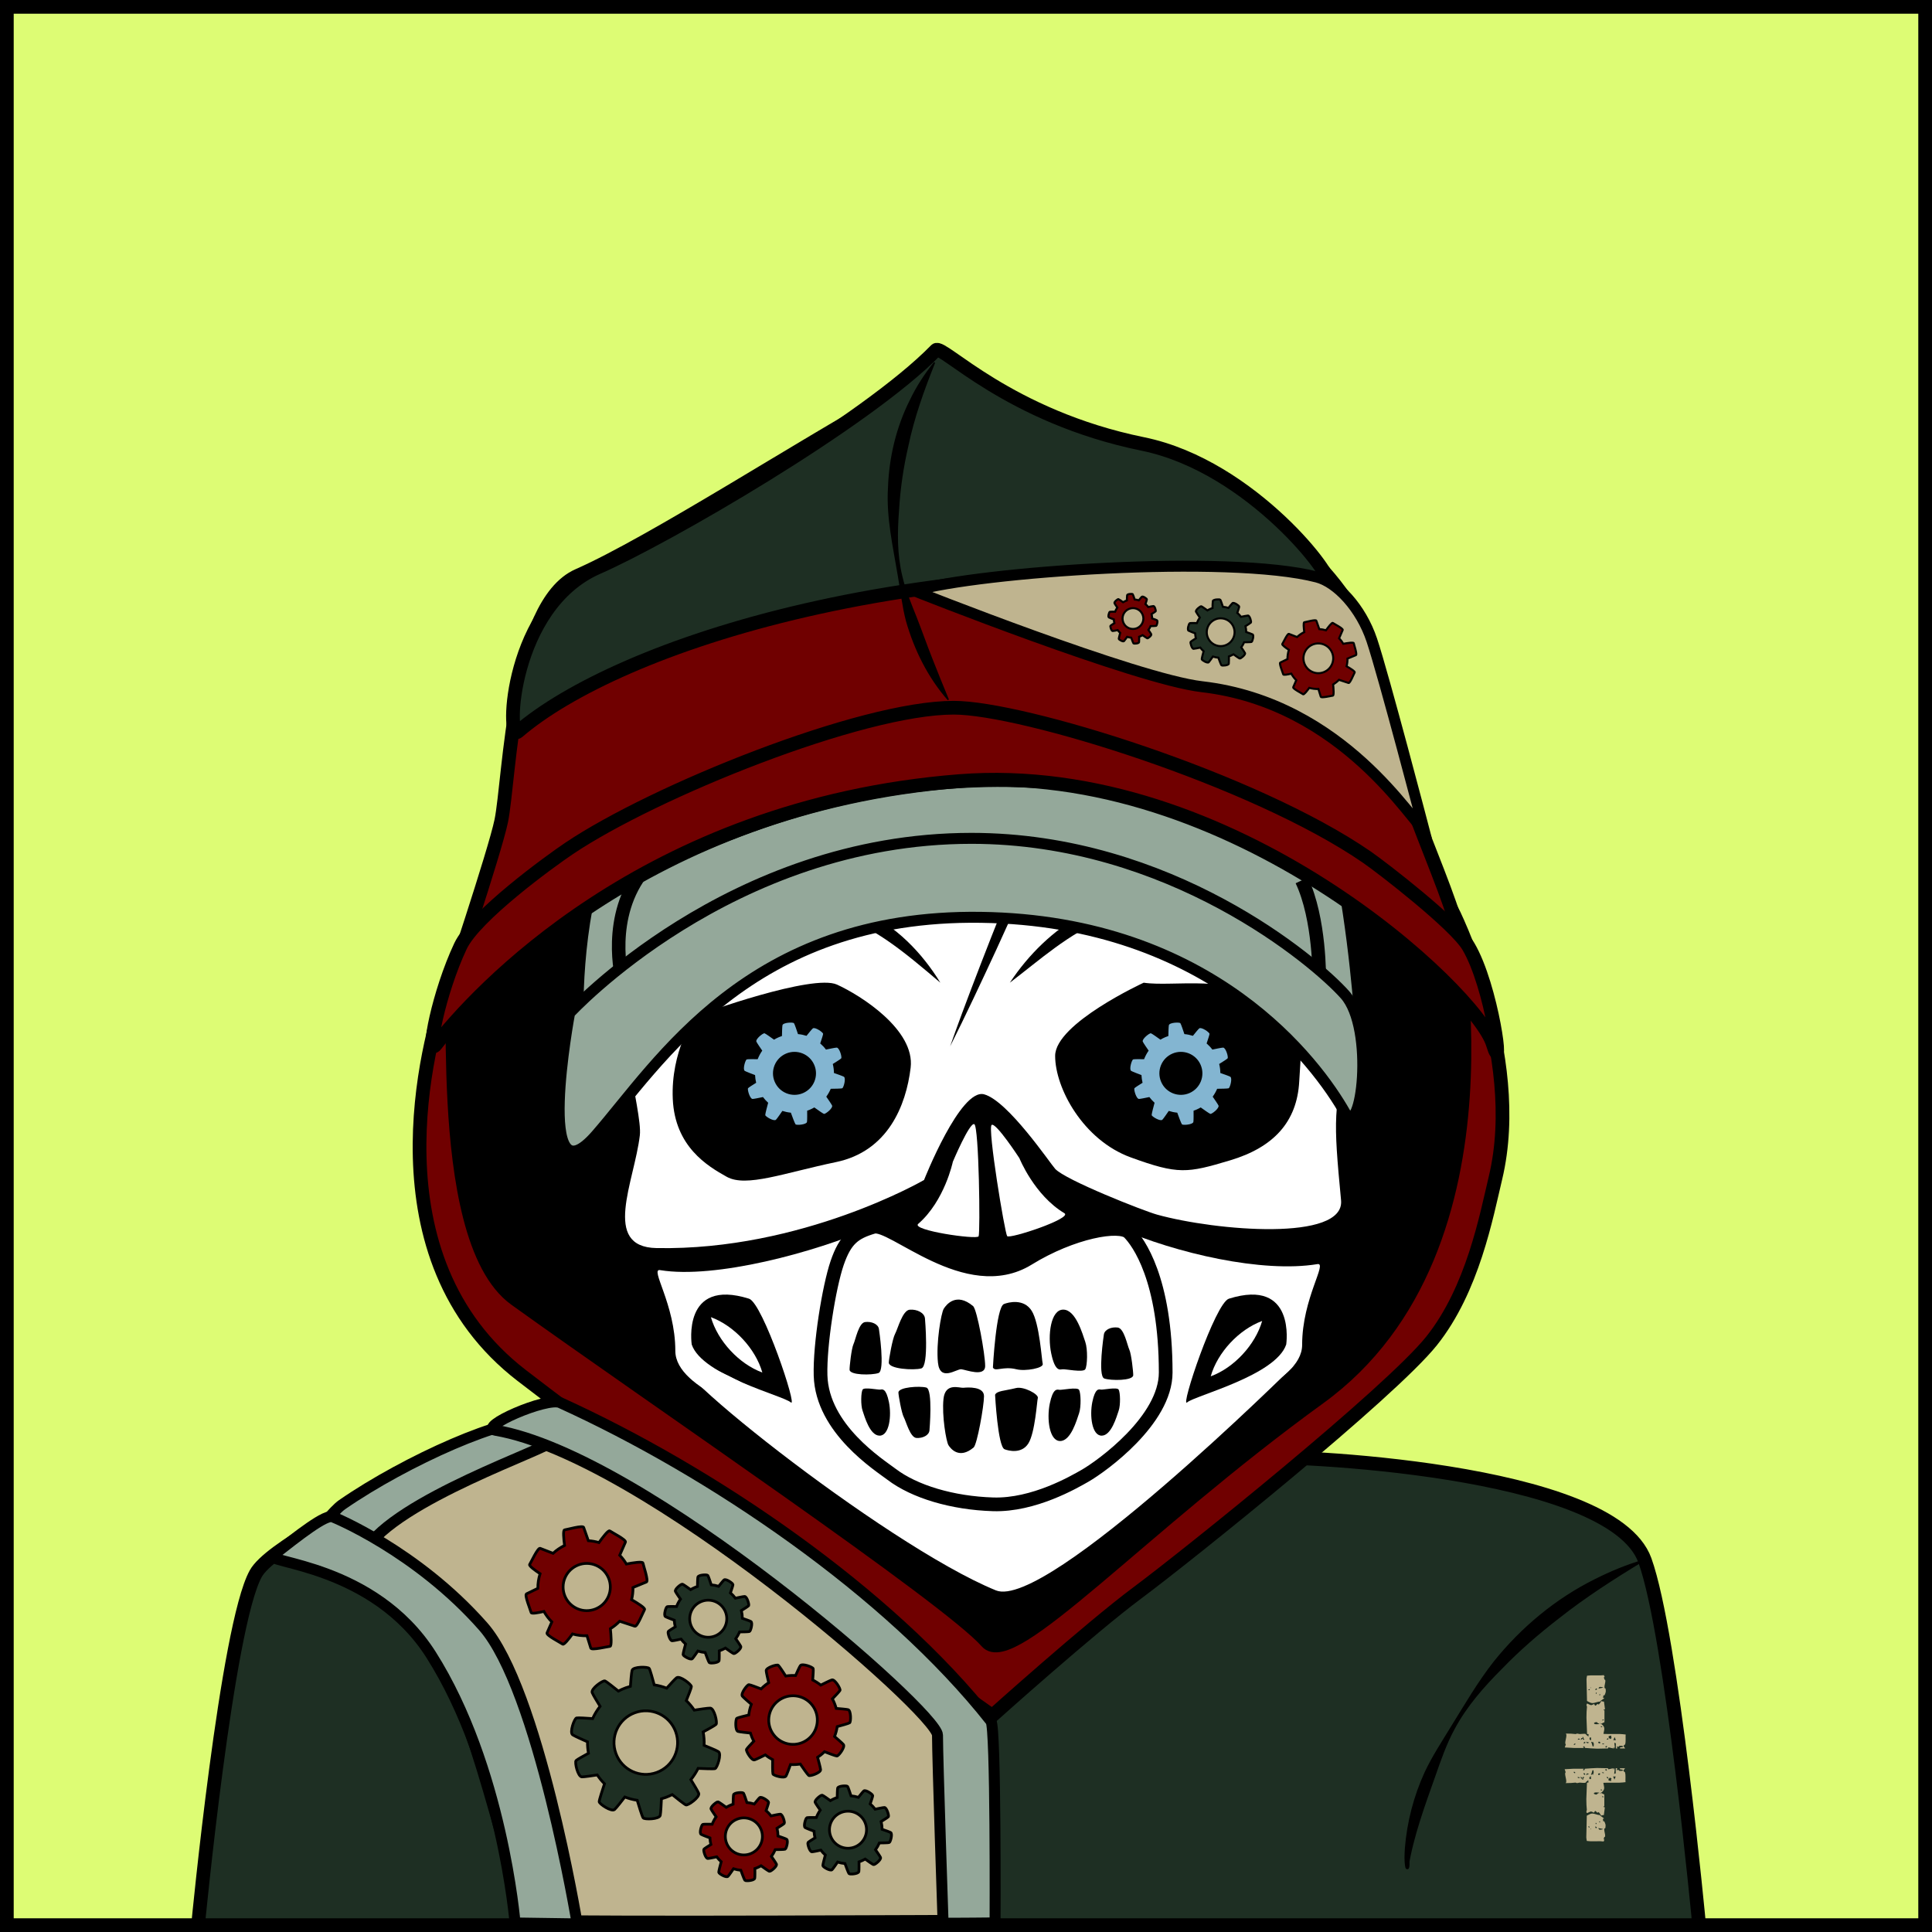 <?xml version="1.0" encoding="utf-8"?>
<!-- Generator: Adobe Illustrator 26.5.1, SVG Export Plug-In . SVG Version: 6.00 Build 0)  -->
<svg version="1.1" xmlns="http://www.w3.org/2000/svg" xmlns:xlink="http://www.w3.org/1999/xlink" x="0px" y="0px"
	 viewBox="0 0 705 705" style="enable-background:new 0 0 705 705;" xml:space="preserve">
<rect x="0" y="0" width="705" height="705" fill="#808080" stroke="none"/>
<style type="text/css">
	.st0{fill:#DDFC74;stroke:#000000;stroke-width:5;stroke-miterlimit:10;}
	.st1{fill:#94A89A;stroke:#000000;stroke-width:4;stroke-miterlimit:10;}
	.st2{fill:none;stroke:#000000;stroke-width:4.942;stroke-miterlimit:10;}
	.st3{fill:#1E2F23;stroke:#000000;stroke-width:5;stroke-miterlimit:10;}
	.st4{fill:#700000;stroke:#000000;stroke-width:5;stroke-miterlimit:10;}
	.st5{fill:#EC1E24;stroke:#000000;stroke-width:4;stroke-miterlimit:10;}
	.st6{fill:#BFB48F;stroke:#000000;stroke-width:4;stroke-miterlimit:10;}
	.st7{fill:#700000;stroke:#000000;stroke-miterlimit:10;}
	.st8{fill:#1E2F23;stroke:#000000;stroke-miterlimit:10;}
	.st9{fill:#BFB48F;}
	.st10{fill:#FFFFFF;}
	.st11{fill:#FFFFFF;stroke:#000000;stroke-width:5;stroke-miterlimit:10;}
	.st12{fill:#83B5D1;}
	.st13{fill:#700000;stroke:#000000;stroke-width:0.75;stroke-miterlimit:10;}
	.st14{fill:#1E2F23;stroke:#000000;stroke-width:0.75;stroke-miterlimit:10;}
</style>
<g id="Layer_1">
	<rect x="2.5" y="2.5" class="st0" width="700" height="700"/>
	<path d="M157.53,413.75c0,0-32.2-128.93,191.97-136.14c160.24-5.15,167.3,46.98,188,78.98c7.71,11.91-3.36,92.56-31.93,127.62
		c-48.2,59.14-138.49,118.76-142.04,120.54c-5.65,2.82-84.44-49.13-93.31-54.4C199.31,508.31,156.2,449.57,157.53,413.75z"/>
	<path class="st1" d="M211.49,384.44c0,0-9.99-98.94,52.01-128.94c47.73-23.09,50.23-28.78,80.58-28.78
		c32.42,0,90.74,6.82,113.42,19.78c35,20,39.03,138.48,39.03,126.25c0-8-81.5-59.42-147.03-57.6
		C287.73,316.86,221.95,365.83,211.49,384.44z"/>
	<path class="st2" d="M227.03,357.25c0,0-6-23,8-40"/>
	<path class="st2" d="M481.41,357.18c0,0,0.3-21.81-6.39-35.93"/>
	<path class="st3" d="M215.03,510.25c0,0-111.87,46.27-121.7,63.98C82.78,593.21,72.27,702.5,72.27,702.5h547.76
		c0,0-9.9-105.67-19.8-133.11c-12.25-33.95-131.36-38.4-142.25-37.54c-4.67,0.37-71.06,55.27-80.95,63.4c-28,23-7,11-63.64-17.35
		C273.8,558.08,218.18,509.62,215.03,510.25z"/>
	<path class="st4" d="M163.03,360.25c-7.02,19.89-28.46,98.73,27.38,141.7c49.9,38.39,80.21,57.77,89.62,65.3
		c9.41,7.53,82.06,58.83,82.06,58.83s35.54-31.88,52.94-44.83c18.93-14.1,92.29-73.08,107.34-91.91
		c15.06-18.83,20.02-45.6,23.34-59.51c10.86-45.39-16.19-98.3-16.19-98.3s27.51,123.72-48.16,178.53
		c-65.31,47.31-112.07,99.56-121.28,89.03c-14-16-121.03-88.37-172-125C156.08,451.08,169.03,343.25,163.03,360.25z"/>
	<path class="st4" d="M163.03,363.25c0,0,17.6-52.52,19.89-63.74c3.11-15.26,4.43-79.1,28.09-89.51
		c27.08-11.92,82.8-48.01,112.54-64.23c5.18-2.82,21.32-15.31,21.32-15.31s7.51,6.57,25.74,16.25
		c23.06,12.24,128.74,34.72,135.25,113.7c2.08,25.17,32.76,82.95,25.23,85.24c-7.53,2.29-139.18-138.37-342.51,0
		C167.4,360.05,163.03,363.25,163.03,363.25z"/>
	<g>
		<path d="M188.32,683.86c-2.38-9.06-5.06-18.98-7.66-27.99c-2.93-9.19-4.74-18.73-8.48-27.66c-3.4-8.2-8.37-15.62-13.95-22.47
			c-10.29-13.01-23.03-24.11-37.93-31.5c-5.67-2.87-11.72-4.89-17.92-6.94l0.08-0.49c1.63,0.11,3.26,0.26,4.9,0.42
			c1.39,0.12,3.49,0.44,4.88,0.77c4.06,0.77,8.08,1.94,11.92,3.49c17.89,6.94,32.1,21.85,40.79,38.52
			c3.11,5.78,5.87,11.68,8.71,17.53c2.82,5.86,5.94,11.66,8.3,17.79c2.34,6.12,3.92,12.51,5.12,18.94
			c1.14,6.44,1.96,12.96,1.75,19.54L188.32,683.86L188.32,683.86z"/>
	</g>
	<g>
		<path d="M514.34,679.2c-0.04,0.89,0.12,1.76-0.27,2.61c0,0.01-0.08,0.1-0.13,0.15c-0.08,0.05-0.07,0.09-0.33,0.14
			c-0.39,0.03-0.51-0.15-0.66-0.34c-0.06-0.09-0.09-0.22-0.13-0.31c-0.47-2.33-0.3-4.73-0.17-7.07c0.77-9.55,3.23-19,7.22-27.71
			c2.72-5.79,6.25-11.13,9.53-16.53c5-8.05,9.8-16.35,15.68-23.85c9.99-12.46,22.57-22.93,36.88-30.05
			c5.69-2.86,11.58-5.32,17.69-7.08l0.2,0.46c-10.74,6.5-21.14,13.16-30.95,20.91c-7.33,5.67-14.37,11.74-20.81,18.42
			c-6.6,6.6-12.86,13.71-17.29,22c-3,5.5-5.03,11.46-7.08,17.3c-3.74,10.53-7.97,22.09-9.71,32.91c-0.11-0.15-0.22-0.27-0.54-0.26
			c-0.23,0.06-0.2,0.08-0.26,0.11c-0.04,0.03-0.1,0.11-0.08,0.09c0.3-0.47,0.52-1.34,0.72-1.98
			C513.84,679.13,514.34,679.2,514.34,679.2L514.34,679.2z"/>
	</g>
	<path class="st4" d="M207.72,309.56c-7.05,4.73-34.49,24.64-39.69,35.69c-8,17-12.54,40.55-9,36c14-18,76.06-87.17,190.98-96.22
		c99.59-7.84,189.02,77.22,194.69,95.87c4.27,14.06-0.2-20.91-8.89-35.58c-4.8-8.1-31.41-28.67-36.99-32.52
		c-41.25-28.47-125.78-54.55-150.78-54.55C314.03,258.25,238.59,288.83,207.72,309.56z"/>
	<path class="st3" d="M189,267c-4.42,3.8-2.92-45.92,29.08-59.92C242.47,196.41,316,154,341.53,127.75
		C343.74,125.48,368,152,417,162c40.27,8.22,71.28,50.4,67,50C335,198,225,236,189,267z"/>
	<g>
		<path d="M345.85,255.52c-7.23-8.25-12.25-18.36-15.25-28.86c-1.39-5.32-2-10.8-2.92-16.15c-1.76-10.75-4.33-21.56-3.65-32.56
			c0.38-11.02,3.01-22.09,7.97-31.95c2.37-4.98,5.41-9.61,8.81-13.87l0.43,0.26c-4.06,10.11-7.62,20.06-9.77,30.37
			c-1.78,7.65-2.95,15.61-3.4,23.47c-0.63,7.99-0.71,16.12,1.19,23.97c1.2,5.24,3.35,10.22,5.3,15.17
			c1.95,4.96,3.69,9.98,5.66,14.93c1.93,4.98,3.97,9.92,6.05,14.95L345.85,255.52L345.85,255.52z"/>
	</g>
	<path class="st5" d="M301.23,373.4"/>
</g>
<g id="Layer_2">
	<path class="st6" d="M102.58,566.58c0,0,45.03,10.87,60.36,43.55c15.34,32.68,26.11,90.43,30.9,90.58c23.74,0.75,165.23,0,165.23,0
		s0.25-71.87-0.48-73.44c-0.73-1.56-65.54-64.7-80.41-72.4c-5.87-3.04-61.59-37.41-70.85-37.27
		C169.97,518.19,102.58,566.58,102.58,566.58z"/>
	<path class="st1" d="M115.77,559.02c0,0,5.89-7.77,9.1-9.98c23.34-16.13,60.55-32.68,71.25-30.14c5.35,1.27,6.47,4.29,5.5,6.94
		c-0.96,2.64-57.26,21.31-68.44,40C127.83,574.78,115.77,559.02,115.77,559.02z"/>
	<path class="st7" d="M303.57,613.01c-0.59,0.16-3.11,1.42-4.07,1.9c-0.92-0.73-1.9-1.35-2.93-1.86c0.12-1.54,0.27-3.75,0.17-4.14
		c-0.15-0.6-4.03-2.03-4.69-1.1c-0.31,0.43-1.22,2.44-1.74,3.6c-1.2-0.07-2.4-0.01-3.59,0.19c-0.8-1.24-2.37-3.65-2.73-3.93
		c-0.49-0.39-4.43,0.84-4.4,1.97c0.02,0.61,0.66,3.33,0.91,4.38c-0.37,0.24-0.74,0.5-1.1,0.78c-0.6,0.47-1.16,0.97-1.67,1.5
		c-1.39-0.54-3.99-1.54-4.44-1.55c-0.62-0.03-3.1,3.28-2.4,4.18c0.37,0.47,2.43,2.25,3.28,2.98c-0.47,1.26-0.79,2.57-0.94,3.9
		c-1.49,0.36-3.97,0.97-4.34,1.2c-0.53,0.33-0.68,4.46,0.4,4.8c0.6,0.19,3.54,0.5,4.54,0.6c0.31,1.01,0.72,2.01,1.24,2.96
		c-1.06,1.11-2.51,2.65-2.67,3c-0.27,0.56,1.83,4.13,2.93,3.83c0.56-0.15,2.88-1.3,3.93-1.82c0.84,0.67,1.74,1.25,2.67,1.73
		c-0.02,1.24-0.04,4.73,0.12,5.22c0.19,0.59,4.17,1.74,4.76,0.76c0.32-0.52,1.29-3.19,1.65-4.19c1.19,0.07,2.39,0.01,3.58-0.18
		c0.72,1.06,2.66,3.86,3.07,4.16c0.5,0.37,4.41-0.97,4.33-2.11c-0.04-0.64-0.85-3.62-1.09-4.52c0.36-0.24,0.71-0.48,1.06-0.75
		c0.52-0.4,1-0.84,1.46-1.29c1.37,0.54,4.05,1.56,4.51,1.58c0.62,0.03,3.1-3.28,2.4-4.18c-0.36-0.47-2.37-2.2-3.24-2.95
		c0.46-1.17,0.79-2.38,0.97-3.61c1.44-0.39,4.14-1.13,4.52-1.38c0.52-0.35,0.55-4.48-0.54-4.79c-0.57-0.16-3.2-0.37-4.35-0.46
		c-0.32-1.2-0.79-2.37-1.39-3.49c1.07-1.11,2.61-2.75,2.78-3.11C306.76,616.27,304.67,612.71,303.57,613.01z M294.83,634.67
		c-3.87,3.01-9.44,2.31-12.45-1.56c-3.01-3.87-2.31-9.44,1.56-12.45c3.87-3.01,9.44-2.31,12.45,1.56
		C299.39,626.09,298.7,631.66,294.83,634.67z"/>
	<path class="st8" d="M259.17,623.3c-0.8-0.04-4.44,0.52-5.83,0.74c-0.85-1.28-1.83-2.44-2.91-3.48c0.76-1.87,1.83-4.57,1.86-5.09
		c0.05-0.81-4.21-4.13-5.4-3.24c-0.56,0.42-2.5,2.55-3.61,3.79c-1.46-0.56-2.98-0.97-4.55-1.2c-0.5-1.86-1.49-5.49-1.83-5.99
		c-0.45-0.68-5.86-0.73-6.26,0.71c-0.22,0.77-0.51,4.41-0.61,5.82c-0.56,0.16-1.13,0.33-1.69,0.53c-0.94,0.34-1.83,0.75-2.69,1.2
		c-1.52-1.23-4.36-3.5-4.91-3.71c-0.76-0.28-5.17,2.85-4.66,4.25c0.27,0.74,2.12,3.77,2.89,5.02c-1.09,1.38-2.01,2.89-2.72,4.48
		c-2-0.15-5.34-0.37-5.88-0.23c-0.79,0.2-2.63,5.28-1.41,6.14c0.67,0.47,4.21,2.04,5.41,2.56c-0.02,1.39,0.1,2.79,0.36,4.18
		c-1.76,0.96-4.18,2.3-4.53,2.67c-0.56,0.6,0.63,5.87,2.12,5.94c0.76,0.04,4.1-0.47,5.62-0.7c0.78,1.17,1.66,2.25,2.64,3.22
		c-0.51,1.54-1.94,5.87-1.94,6.54c0.01,0.81,4.5,3.82,5.62,2.85c0.61-0.52,2.88-3.46,3.73-4.56c1.46,0.56,2.97,0.97,4.53,1.2
		c0.48,1.6,1.77,5.87,2.16,6.41c0.47,0.66,5.88,0.54,6.24-0.9c0.2-0.82,0.39-4.85,0.44-6.06c0.54-0.15,1.08-0.32,1.61-0.51
		c0.81-0.3,1.58-0.64,2.33-1.02c1.5,1.22,4.42,3.56,4.99,3.77c0.76,0.28,5.17-2.85,4.66-4.25c-0.27-0.73-2.07-3.69-2.86-4.97
		c1.04-1.27,1.93-2.65,2.65-4.11c1.95,0.09,5.61,0.24,6.18,0.08c0.78-0.23,2.48-5.36,1.24-6.18c-0.64-0.43-3.84-1.74-5.23-2.31
		c0.08-1.62-0.03-3.26-0.34-4.9c1.78-0.96,4.35-2.38,4.71-2.77C261.85,628.64,260.66,623.37,259.17,623.3z M239.64,646.78
		c-6.02,2.2-12.68-0.89-14.88-6.91c-2.2-6.02,0.89-12.68,6.91-14.88c6.02-2.2,12.68,0.89,14.88,6.91
		C248.75,637.92,245.66,644.58,239.64,646.78z"/>
	<path class="st7" d="M230.47,583.73c0.37-1.47,0.54-2.97,0.51-4.44c2.13-0.88,4.47-1.84,4.91-2.02c0.84-0.35-1.09-5.92-1.27-6.9
		c-0.12-0.67-3.72-0.09-6.05,0.35c-0.68-1.15-1.49-2.23-2.43-3.21c0.91-2.09,1.9-4.36,2.09-4.79c0.36-0.84-4.9-3.49-5.71-4.08
		c-0.53-0.38-2.59,2.33-3.96,4.26c-1.28-0.38-2.57-0.61-3.87-0.69c-0.75-2.13-1.56-4.42-1.71-4.85c-0.3-0.86-5.97,0.78-6.96,0.91
		c-0.64,0.08-0.32,3.34-0.01,5.68c-1.52,0.74-2.94,1.71-4.2,2.87c-2.08-0.8-4.28-1.65-4.7-1.82c-0.85-0.33-3.28,5.04-3.84,5.88
		c-0.32,0.49,1.91,2.12,3.81,3.38c-0.57,1.76-0.83,3.56-0.82,5.34c-1.88,0.92-3.76,1.83-4.14,2.01c-0.82,0.4,1.45,5.84,1.69,6.81
		c0.13,0.54,2.54,0.1,4.67-0.39c0.78,1.39,1.75,2.67,2.89,3.81c-0.81,1.86-1.59,3.66-1.76,4.04c-0.36,0.84,4.9,3.49,5.71,4.08
		c0.48,0.35,2.23-1.86,3.58-3.72c1.75,0.5,3.53,0.71,5.29,0.65c0.63,2.04,1.27,4.1,1.4,4.52c0.27,0.87,5.99-0.56,6.99-0.64
		c0.71-0.06,0.39-4.13,0.15-6.45c1.23-0.76,2.37-1.67,3.38-2.72c2.31,0.76,5.07,1.66,5.56,1.82c0.87,0.28,3.02-5.2,3.53-6.07
		C235.54,586.77,232.52,584.91,230.47,583.73z M210.66,587.02c-4.36-1.9-6.36-6.98-4.46-11.34c1.9-4.36,6.98-6.36,11.34-4.46
		c4.36,1.9,6.36,6.98,4.46,11.34C220.1,586.93,215.03,588.92,210.66,587.02z"/>
	<path class="st1" d="M121.58,553.58c0,0,30.35,12.24,54.72,39.9c20.18,22.9,34.33,108.56,34.33,108.56l-22.68-0.33
		c0,0-4.71-56.97-30.64-97.86c-20.94-33.01-61.26-33.52-57.73-36.26C108.58,560.58,119.13,552.12,121.58,553.58z"/>
	<path class="st1" d="M180.81,521.91c54.58,9.32,161.29,103.01,161.29,111.23c0,8.76,2.04,68.64,2.04,68.64
		c4.25,0.07,18.97-0.1,18.97-0.1s0.33-71.29-1.5-73.61c-37.28-47.29-102.2-91.25-157.2-116.23
		C199.61,509.67,174.09,520.77,180.81,521.91z"/>
	<g>
		<g>
			<path class="st9" d="M593.17,650.32c-0.66,0.09-1.38,0.15-2.17,0.19c-0.55,0-1.27,0-2.17,0c-1.11,0-1.83,0-2.17,0
				c-0.71,0-1.25,0.02-1.6,0.05c0.21,0.97,0.32,1.57,0.32,1.82c0,0.84-0.54,1.54-1.63,2.08l0.13,0.03c0.05,0,0.12-0.04,0.2-0.12
				c0.08-0.08,0.16-0.11,0.23-0.09l1.12,0.56v4.33h-0.37c0.02,0.11,0.09,0.19,0.21,0.24c0.12,0.05,0.24,0.1,0.35,0.13
				c-0.09,0.62-0.21,1.57-0.37,2.83l-0.27-0.03c-0.09-0.02-0.21,0.01-0.36,0.08s-0.25,0.12-0.31,0.13
				c-0.18-0.32-0.49-0.76-0.94-1.31c-0.05,0.02-0.12,0.06-0.2,0.12c-0.08,0.06-0.16,0.09-0.23,0.09l-0.13-0.03l-0.56-0.56
				c-0.21-0.02-0.35,0.07-0.4,0.27s-0.14,0.29-0.27,0.29c-0.09,0-0.23-0.06-0.43-0.19c-0.2-0.12-0.4-0.19-0.61-0.19
				c-0.12,0-0.37,0.09-0.75,0.28c-0.37,0.19-0.61,0.28-0.69,0.28c-0.09,0-0.17-0.19-0.24-0.56l0.19-0.59
				c-0.12-1.12-0.19-2.44-0.19-3.96l0.23-6.01h0.52c0.02-0.05,0.03-0.12,0.03-0.21c0-0.04-0.02-0.16-0.05-0.37
				c-0.02-0.14-0.01-0.26,0.03-0.35l-0.94,0.75v0.19c-0.29,0.09-0.66,0.12-1.12,0.08c-0.78-0.05-1.17-0.08-1.15-0.08
				c-0.09,0-0.25,0.03-0.47,0.09s-0.38,0.09-0.47,0.09l-0.56-0.19c-0.91,0.12-2.1,0.19-3.58,0.19c0.14-0.12,0.21-0.35,0.21-0.67
				c0-0.32-0.07-0.78-0.21-1.39c-0.14-0.61-0.21-1.06-0.21-1.36c0-0.27,0.07-0.45,0.21-0.53c-0.07-0.25-0.2-0.62-0.38-1.12
				c0.38,0,0.93-0.03,1.66-0.09s1.27-0.09,1.63-0.09h3.69c-0.02,0.02-0.07,0.11-0.16,0.27c-0.05,0.09-0.13,0.12-0.24,0.11
				c0.18,0.14,0.37,0.21,0.59,0.19l0.19-0.56c0.39-0.02,1.13-0.07,2.22-0.16c0.93-0.07,1.67-0.11,2.22-0.11c0.45,0,1.11,0.01,2,0.04
				c0.89,0.03,1.57,0.04,2.03,0.04v0.37h0.05c0.23,0,0.53-0.05,0.91-0.16c0.45-0.12,0.75-0.2,0.91-0.21v0.37h0.19
				c-0.02,0.07-0.03-0.03-0.03-0.29c0-0.05,0.07-0.08,0.21-0.08c0,0.16,0.06,0.35,0.19,0.56l-0.19,1.5l0.56-0.19v-1.87h0.56
				l-0.19,0.75c0.09,0,0.19-0.03,0.29-0.09c0.11-0.06,0.17-0.09,0.19-0.09h0.08l0.38,0.37l0.27,0.03c0.7,0,0.99-0.01,0.88-0.03
				l0.19-0.37c-0.25-0.04-0.62-0.1-1.12-0.19v-0.37h1.87c-0.05,0.12-0.24,0.37-0.56,0.75c-0.02,0-0.04,0.02-0.05,0.05
				c0,0.18,0.21,0.41,0.62,0.7c0.12,0.45,0.18,1.04,0.16,1.79C593.12,649.43,593.13,650.03,593.17,650.32z M574.8,646.84
				c0-0.2-0.15-0.29-0.45-0.29c-0.09,0-0.13,0.03-0.13,0.08c0,0.12,0.17,0.29,0.51,0.48C574.77,647.02,574.8,646.93,574.8,646.84z
				 M576.51,648.61c-0.2-0.11-0.48-0.16-0.86-0.16l0.19,0.38C576.29,648.82,576.51,648.75,576.51,648.61z M578.06,648.58
				c-0.07-0.12-0.19-0.19-0.35-0.19c-0.05,0-0.12,0.02-0.19,0.05c0.05,0.02,0.08,0.05,0.08,0.11c0,0.09-0.09,0.18-0.27,0.27
				c-0.04-0.12-0.22-0.31-0.56-0.56l0.19,0.75h0.56l-0.19,0.37h0.4v-0.56C577.96,648.82,578.06,648.74,578.06,648.58z M578.44,647.3
				c-0.05-0.15-0.2-0.22-0.43-0.22c-0.14,0-0.21,0.04-0.21,0.11c0,0.13,0.17,0.3,0.51,0.5C578.39,647.57,578.44,647.44,578.44,647.3
				z M579.8,647.36c-0.16-0.11-0.41-0.21-0.75-0.28c0.02,0,0.04,0.02,0.05,0.06c0,0.07-0.14,0.26-0.43,0.56
				c0.04-0.02,0.23-0.07,0.59-0.15S579.8,647.4,579.8,647.36z M585.89,666.19l-0.08,0.88l-0.37,0.19l-0.03,0.32
				c-0.02,0.27,0.03,0.65,0.15,1.15c0.12,0.5,0.17,0.87,0.17,1.12c0,0.32-0.06,0.48-0.19,0.48c-0.04-0.02-0.07-0.04-0.11-0.05
				c-0.16,0.48-0.24,0.84-0.24,1.07v0.03c0.04-0.04,0.05-0.09,0.05-0.16l0.24,0.13l-0.24,0.43v0.19c-0.68-0.09-1.71-0.12-3.09-0.08
				c-1.38,0.04-2.42,0-3.11-0.11c-0.12-0.66-0.19-1.1-0.19-1.31c0-0.87,0.03-2.19,0.09-3.96c0.06-1.76,0.09-3.08,0.09-3.96
				c0.32-0.16,0.66-0.33,1-0.51c0.35-0.18,0.67-0.27,0.98-0.27c0.32,0,0.78,0.09,1.36,0.28c0.59,0.19,1.04,0.28,1.36,0.28
				c0.07,0,0.13,0.01,0.19,0.03v0.19l1.31,0.94l0.03,0.11c0,0.14-0.13,0.17-0.4,0.08l0.19,0.94h0.37c0.11,0.25,0.21,0.5,0.31,0.76
				C585.85,665.64,585.89,665.91,585.89,666.19z M580.07,666.68c0-0.12-0.11-0.19-0.32-0.19c-0.18,0.02-0.27,0.04-0.27,0.08
				c0,0.05,0.17,0.16,0.51,0.32C580.04,666.84,580.07,666.76,580.07,666.68z M580.58,648.87c0-0.09-0.07-0.11-0.21-0.05l0.19-0.19
				l0.03-0.27c0-0.11-0.04-0.16-0.11-0.16l-0.11,0.05c0.04,0,0.06,0.01,0.08,0.03c-0.04,0.02-0.19,0.07-0.45,0.16v0.75h0.56
				C580.57,649.26,580.58,649.16,580.58,648.87z M580.55,667.64v-0.32c0-0.04-0.06-0.05-0.19-0.05L580.55,667.64z M581.54,646.84
				c0-0.07-0.01-0.21-0.03-0.43c-0.04-0.16-0.04-0.3-0.03-0.43h-0.37c-0.09,0.39-0.28,0.96-0.56,1.71l0.56-0.2
				c0.05-0.15,0.11-0.29,0.16-0.42c-0.04,0.22-0.05,0.4-0.05,0.53c0,0.04,0.01,0.07,0.03,0.11c0.04,0,0.09-0.12,0.17-0.37
				C581.5,647.1,581.54,646.93,581.54,646.84z M583.57,654.14c-0.32-0.05-0.65-0.08-0.99-0.08c-0.64,0-0.96,0.12-0.96,0.35
				c0,0.14,0.12,0.25,0.35,0.33s0.43,0.11,0.59,0.09h0.08l0.37-0.37C583.38,654.34,583.57,654.23,583.57,654.14z M582.69,666.86
				c-0.09-0.2-0.3-0.31-0.64-0.35l0.21,0.56l0.16,0.03C582.6,667.1,582.69,667.02,582.69,666.86z M582.63,665.58
				c-0.05-0.04-0.08-0.13-0.08-0.29c0-0.07-0.1-0.11-0.29-0.11v0.4H582.63z M583.89,647.22c-0.05-0.09-0.15-0.13-0.29-0.13
				c-0.29,0-0.43,0.14-0.43,0.43c0,0.12,0.1,0.19,0.29,0.19C583.75,647.7,583.89,647.54,583.89,647.22z M585.07,667.45
				c-0.39-0.11-1.02-0.23-1.87-0.38c0.05,0.02,0.12,0.12,0.19,0.32c0.07,0.2,0.24,0.29,0.51,0.29
				C584.23,667.69,584.62,667.61,585.07,667.45z M583.94,664.99c-0.05-0.02-0.08-0.11-0.08-0.27c0-0.07-0.1-0.11-0.29-0.11v0.37
				H583.94z M584.67,653.15c-0.12-0.12-0.3-0.19-0.53-0.19v0.37C584.49,653.34,584.67,653.27,584.67,653.15z M585.25,647.08
				c-0.04-0.02-0.05-0.11-0.05-0.27c0-0.05-0.06-0.07-0.19-0.07c-0.32,0-0.48,0.04-0.48,0.12
				C584.69,646.97,584.93,647.05,585.25,647.08z M585.2,655.69c-0.14-0.16-0.31-0.26-0.51-0.29v0.37l0.24,0.03
				C585.11,655.8,585.2,655.76,585.2,655.69z M586.38,646.17c-0.05-0.04-0.08-0.17-0.08-0.4c0-0.12-0.07-0.19-0.21-0.19l-0.27,0.03
				v0.37L586.38,646.17z M586.86,648.71c0-0.18-0.16-0.27-0.48-0.27c-0.09,0-0.13,0.03-0.13,0.08c0,0.11,0.18,0.27,0.53,0.48
				C586.83,648.92,586.86,648.82,586.86,648.71z M588.06,649.09c0-0.14-0.24-0.29-0.72-0.45v0.37c-0.11-0.07-0.18-0.11-0.21-0.11
				c-0.11,0-0.16,0.15-0.16,0.45v0.4c0.23,0,0.54,0.06,0.94,0.19v-0.75C588.01,649.18,588.06,649.14,588.06,649.09z M589.58,648.26
				h-0.94c0.3,0.75,0.46,1.12,0.48,1.12C589.34,648.88,589.49,648.51,589.58,648.26z"/>
		</g>
	</g>
	<g>
		<path class="st9" d="M593.2,634.72c0.02,0.75-0.04,1.34-0.16,1.79c-0.41,0.29-0.62,0.52-0.62,0.7c0.02,0.04,0.04,0.05,0.05,0.05
			c0.32,0.37,0.51,0.62,0.56,0.75h-1.87v-0.37c0.5-0.09,0.87-0.15,1.12-0.19l-0.19-0.37c0.11-0.02-0.19-0.03-0.88-0.03l-0.27,0.03
			l-0.38,0.37h-0.08c-0.02,0-0.08-0.03-0.19-0.09c-0.11-0.06-0.21-0.09-0.29-0.09l0.19,0.75h-0.56v-1.87l-0.56-0.19l0.19,1.5
			c-0.12,0.21-0.19,0.4-0.19,0.56c-0.14,0-0.21-0.03-0.21-0.08c0-0.27,0.01-0.37,0.03-0.29h-0.19v0.37
			c-0.16-0.02-0.46-0.09-0.91-0.21c-0.38-0.11-0.68-0.16-0.91-0.16h-0.05v0.37c-0.46,0-1.14,0.01-2.03,0.04
			c-0.89,0.03-1.56,0.04-2,0.04c-0.55,0-1.29-0.04-2.22-0.11c-1.09-0.09-1.83-0.14-2.22-0.16l-0.19-0.56
			c-0.21-0.02-0.41,0.04-0.59,0.19c0.11-0.02,0.19,0.02,0.24,0.11c0.09,0.16,0.14,0.25,0.16,0.27h-3.69c-0.36,0-0.9-0.03-1.63-0.09
			s-1.28-0.09-1.66-0.09c0.18-0.5,0.3-0.87,0.38-1.12c-0.14-0.09-0.21-0.27-0.21-0.53c0-0.3,0.07-0.76,0.21-1.36
			c0.14-0.61,0.21-1.07,0.21-1.39c0-0.32-0.07-0.54-0.21-0.67c1.48,0,2.67,0.06,3.58,0.19l0.56-0.19c0.09,0,0.25,0.03,0.47,0.09
			s0.38,0.09,0.47,0.09c-0.02,0,0.37-0.03,1.15-0.08c0.46-0.04,0.84-0.01,1.12,0.08v0.19l0.94,0.75c-0.04-0.09-0.04-0.21-0.03-0.35
			c0.04-0.21,0.05-0.34,0.05-0.37c0-0.09-0.01-0.16-0.03-0.21h-0.52l-0.23-6.01c0-1.51,0.06-2.83,0.19-3.96l-0.19-0.59
			c0.07-0.37,0.15-0.56,0.24-0.56c0.09,0,0.32,0.09,0.69,0.28c0.38,0.19,0.62,0.28,0.75,0.28c0.21,0,0.42-0.06,0.61-0.19
			c0.2-0.12,0.34-0.19,0.43-0.19c0.12,0,0.21,0.1,0.27,0.29s0.19,0.29,0.4,0.27l0.56-0.56l0.13-0.03c0.07,0,0.15,0.03,0.23,0.09
			c0.08,0.06,0.15,0.1,0.2,0.12c0.45-0.55,0.76-0.99,0.94-1.31c0.05,0.02,0.16,0.06,0.31,0.13s0.27,0.1,0.36,0.08l0.27-0.03
			c0.16,1.27,0.29,2.21,0.37,2.83c-0.11,0.04-0.22,0.08-0.35,0.13c-0.12,0.05-0.2,0.13-0.21,0.24h0.37v4.33l-1.12,0.56
			c-0.07,0.02-0.15-0.01-0.23-0.09c-0.08-0.08-0.15-0.12-0.2-0.12l-0.13,0.03c1.09,0.54,1.63,1.24,1.63,2.08
			c0,0.25-0.11,0.85-0.32,1.82c0.36,0.04,0.89,0.05,1.6,0.05c0.34,0,1.06,0,2.17,0c0.89,0,1.61,0,2.17,0
			c0.78,0.04,1.51,0.1,2.17,0.19C593.19,633.22,593.18,633.81,593.2,634.72z M574.78,636.14c-0.34,0.2-0.51,0.36-0.51,0.48
			c0,0.05,0.04,0.08,0.13,0.08c0.3,0,0.45-0.1,0.45-0.29C574.86,636.32,574.83,636.23,574.78,636.14z M575.9,634.43l-0.19,0.38
			c0.37,0,0.66-0.05,0.86-0.16C576.57,634.5,576.35,634.43,575.9,634.43z M577.8,634.43v-0.56h-0.4l0.19,0.37h-0.56l-0.19,0.75
			c0.34-0.25,0.53-0.44,0.56-0.56c0.18,0.09,0.27,0.18,0.27,0.27c0,0.05-0.03,0.09-0.08,0.11c0.07,0.04,0.13,0.05,0.19,0.05
			c0.16,0,0.28-0.06,0.35-0.19C578.12,634.51,578.01,634.43,577.8,634.43z M578.36,635.55c-0.34,0.21-0.51,0.37-0.51,0.5
			c0,0.07,0.07,0.11,0.21,0.11c0.23,0,0.38-0.08,0.43-0.22C578.5,635.81,578.45,635.68,578.36,635.55z M579.32,635.7
			c-0.36-0.08-0.55-0.13-0.59-0.15c0.28,0.3,0.43,0.48,0.43,0.56c-0.02,0.04-0.04,0.06-0.05,0.06c0.34-0.08,0.59-0.17,0.75-0.28
			C579.86,635.85,579.68,635.79,579.32,635.7z M585.81,617.87c-0.1,0.26-0.2,0.51-0.31,0.76h-0.37l-0.19,0.94
			c0.27-0.09,0.4-0.06,0.4,0.08l-0.03,0.11l-1.31,0.94v0.19c-0.05,0.02-0.12,0.03-0.19,0.03c-0.32,0-0.77,0.09-1.36,0.28
			c-0.59,0.19-1.04,0.28-1.36,0.28c-0.3,0-0.63-0.09-0.98-0.27c-0.35-0.18-0.68-0.35-1-0.51c0-0.87-0.03-2.19-0.09-3.96
			c-0.06-1.76-0.09-3.08-0.09-3.96c0-0.21,0.06-0.65,0.19-1.31c0.7-0.11,1.73-0.14,3.11-0.11c1.38,0.04,2.41,0.01,3.09-0.08v0.19
			l0.24,0.43l-0.24,0.13c0-0.07-0.02-0.12-0.05-0.16v0.03c0,0.23,0.08,0.59,0.24,1.07c0.04-0.02,0.07-0.04,0.11-0.05
			c0.12,0,0.19,0.16,0.19,0.48c0,0.25-0.06,0.62-0.17,1.12c-0.12,0.5-0.17,0.88-0.15,1.15l0.03,0.32l0.37,0.19l0.08,0.88
			C585.95,617.34,585.9,617.61,585.81,617.87z M580.05,616.36c-0.34,0.16-0.51,0.27-0.51,0.32c0,0.04,0.09,0.06,0.27,0.08
			c0.21,0,0.32-0.06,0.32-0.19C580.13,616.48,580.1,616.41,580.05,616.36z M580.61,634.05h-0.56v0.75c0.27,0.09,0.42,0.14,0.45,0.16
			c-0.02,0.02-0.04,0.03-0.08,0.03l0.11,0.05c0.07,0,0.11-0.05,0.11-0.16l-0.03-0.27l-0.19-0.19c0.14,0.05,0.21,0.04,0.21-0.05
			C580.63,634.09,580.63,633.98,580.61,634.05z M580.42,615.98c0.12,0,0.19-0.02,0.19-0.05v-0.32L580.42,615.98z M581.48,635.9
			c-0.08-0.25-0.14-0.37-0.17-0.37c-0.02,0.04-0.03,0.07-0.03,0.11c0,0.13,0.02,0.31,0.05,0.53c-0.05-0.13-0.11-0.27-0.16-0.42
			l-0.56-0.2c0.28,0.75,0.47,1.32,0.56,1.71h0.37c-0.02-0.12-0.01-0.27,0.03-0.43c0.02-0.21,0.03-0.36,0.03-0.43
			C581.6,636.32,581.56,636.15,581.48,635.9z M583.07,628.79l-0.37-0.37h-0.08c-0.16-0.02-0.36,0.01-0.59,0.09s-0.35,0.19-0.35,0.33
			c0,0.23,0.32,0.35,0.96,0.35c0.34,0,0.67-0.03,0.99-0.08C583.63,629.02,583.44,628.91,583.07,628.79z M582.48,616.14l-0.16,0.03
			l-0.21,0.56c0.34-0.04,0.55-0.15,0.64-0.35C582.75,616.22,582.66,616.14,582.48,616.14z M582.32,617.67v0.4
			c0.2,0,0.29-0.04,0.29-0.11c0-0.16,0.03-0.26,0.08-0.29H582.32z M583.52,635.55c-0.2,0-0.29,0.06-0.29,0.19
			c0,0.28,0.14,0.43,0.43,0.43c0.14,0,0.24-0.04,0.29-0.13C583.95,635.71,583.81,635.55,583.52,635.55z M583.95,615.56
			c-0.27,0-0.44,0.1-0.51,0.29c-0.07,0.2-0.13,0.3-0.19,0.32c0.85-0.14,1.48-0.27,1.87-0.38
			C584.68,615.64,584.29,615.56,583.95,615.56z M583.63,618.26v0.37c0.2,0,0.29-0.04,0.29-0.11c0-0.16,0.03-0.25,0.08-0.27H583.63z
			 M584.19,629.91v0.37c0.23,0,0.41-0.06,0.53-0.19C584.72,629.97,584.55,629.91,584.19,629.91z M584.59,636.39
			c0,0.08,0.16,0.12,0.48,0.12c0.12,0,0.19-0.02,0.19-0.07c0-0.17,0.02-0.26,0.05-0.27C584.99,636.2,584.75,636.27,584.59,636.39z
			 M584.99,627.45l-0.24,0.03v0.37c0.2-0.04,0.37-0.13,0.51-0.29C585.26,627.49,585.17,627.45,584.99,627.45z M585.87,637.26v0.37
			l0.27,0.03c0.14,0,0.21-0.06,0.21-0.19c0-0.23,0.03-0.37,0.08-0.4L585.87,637.26z M586.84,634.24c-0.36,0.21-0.53,0.37-0.53,0.48
			c0,0.05,0.04,0.08,0.13,0.08c0.32,0,0.48-0.09,0.48-0.27C586.92,634.43,586.89,634.33,586.84,634.24z M587.96,634.05v-0.75
			c-0.39,0.12-0.7,0.19-0.94,0.19v0.4c0,0.3,0.05,0.45,0.16,0.45c0.04,0,0.11-0.04,0.21-0.11v0.37c0.48-0.16,0.72-0.31,0.72-0.45
			C588.12,634.11,588.06,634.07,587.96,634.05z M589.19,633.87c-0.02,0-0.18,0.37-0.48,1.12h0.94
			C589.55,634.74,589.4,634.37,589.19,633.87z"/>
	</g>
	<path class="st8" d="M271.72,582.57c-0.47,0-2.57,0.45-3.37,0.62c-0.54-0.71-1.15-1.36-1.81-1.93c0.38-1.11,0.92-2.72,0.92-3.02
		c0-0.48-2.59-2.27-3.25-1.71c-0.31,0.26-1.37,1.57-1.98,2.33c-0.87-0.28-1.77-0.47-2.69-0.55c-0.35-1.07-1.05-3.15-1.26-3.43
		c-0.29-0.38-3.43-0.23-3.62,0.62c-0.1,0.45-0.15,2.58-0.16,3.41c-0.32,0.11-0.65,0.23-0.97,0.37c-0.53,0.23-1.04,0.5-1.52,0.79
		c-0.92-0.67-2.65-1.9-2.98-2c-0.45-0.14-2.92,1.83-2.57,2.63c0.18,0.42,1.36,2.13,1.85,2.83c-0.59,0.84-1.07,1.75-1.44,2.7
		c-1.17-0.02-3.12-0.04-3.43,0.06c-0.45,0.14-1.36,3.16-0.62,3.62c0.41,0.25,2.52,1.05,3.23,1.31c0.03,0.81,0.15,1.62,0.35,2.42
		c-1,0.61-2.36,1.48-2.55,1.7c-0.3,0.37,0.56,3.4,1.43,3.39c0.44,0,2.37-0.41,3.25-0.6c0.49,0.66,1.04,1.25,1.64,1.79
		c-0.25,0.91-0.94,3.48-0.91,3.87c0.03,0.47,2.74,2.08,3.37,1.47c0.34-0.33,1.56-2.11,2.02-2.78c0.87,0.28,1.76,0.47,2.68,0.55
		c0.33,0.92,1.23,3.36,1.47,3.66c0.3,0.37,3.44,0.12,3.6-0.73c0.09-0.48,0.07-2.84,0.06-3.55c0.31-0.11,0.62-0.22,0.92-0.35
		c0.46-0.2,0.9-0.42,1.33-0.67c0.91,0.66,2.69,1.93,3.03,2.03c0.45,0.14,2.92-1.83,2.57-2.63c-0.18-0.41-1.33-2.08-1.83-2.8
		c0.56-0.77,1.04-1.61,1.41-2.48c1.14-0.01,3.28-0.04,3.6-0.16c0.45-0.16,1.27-3.2,0.52-3.64c-0.39-0.23-2.29-0.89-3.12-1.17
		c-0.01-0.94-0.13-1.9-0.36-2.84c1-0.62,2.45-1.53,2.65-1.77C273.46,585.59,272.59,582.56,271.72,582.57z M261.12,596.89
		c-3.43,1.48-7.41-0.1-8.89-3.53c-1.48-3.43,0.1-7.41,3.53-8.89s7.41,0.1,8.89,3.53C266.14,591.42,264.55,595.41,261.12,596.89z"/>
	<path class="st7" d="M284.73,662.01c-0.47,0-2.57,0.45-3.37,0.62c-0.54-0.71-1.15-1.36-1.81-1.93c0.38-1.11,0.92-2.72,0.92-3.02
		c0-0.48-2.59-2.27-3.25-1.71c-0.31,0.26-1.37,1.57-1.98,2.33c-0.87-0.28-1.77-0.47-2.69-0.55c-0.35-1.07-1.05-3.15-1.26-3.43
		c-0.29-0.38-3.43-0.23-3.62,0.62c-0.1,0.45-0.15,2.58-0.16,3.41c-0.32,0.11-0.65,0.23-0.97,0.37c-0.53,0.23-1.04,0.5-1.52,0.79
		c-0.92-0.67-2.65-1.9-2.98-2c-0.45-0.14-2.92,1.83-2.57,2.63c0.18,0.42,1.36,2.13,1.85,2.83c-0.59,0.84-1.07,1.75-1.44,2.7
		c-1.17-0.02-3.12-0.04-3.43,0.06c-0.45,0.14-1.36,3.16-0.62,3.62c0.41,0.25,2.52,1.05,3.23,1.31c0.03,0.81,0.15,1.62,0.35,2.42
		c-1,0.61-2.36,1.48-2.55,1.7c-0.3,0.37,0.56,3.4,1.43,3.39c0.44,0,2.37-0.41,3.25-0.6c0.49,0.66,1.04,1.25,1.64,1.79
		c-0.25,0.91-0.94,3.48-0.91,3.87c0.03,0.47,2.74,2.08,3.37,1.47c0.34-0.33,1.56-2.11,2.02-2.78c0.87,0.28,1.76,0.47,2.68,0.55
		c0.33,0.92,1.23,3.36,1.47,3.66c0.3,0.37,3.44,0.12,3.6-0.73c0.09-0.48,0.07-2.84,0.06-3.55c0.31-0.11,0.62-0.22,0.92-0.35
		c0.46-0.2,0.9-0.42,1.33-0.67c0.91,0.66,2.69,1.93,3.03,2.03c0.45,0.14,2.92-1.83,2.57-2.63c-0.18-0.41-1.33-2.08-1.83-2.8
		c0.56-0.77,1.04-1.61,1.41-2.48c1.14-0.01,3.28-0.04,3.6-0.16c0.45-0.16,1.27-3.2,0.52-3.64c-0.39-0.23-2.29-0.89-3.12-1.17
		c-0.01-0.94-0.13-1.9-0.36-2.84c1-0.62,2.45-1.53,2.65-1.77C286.46,665.03,285.59,662,284.73,662.01z M274.12,676.33
		c-3.43,1.48-7.41-0.1-8.89-3.53c-1.48-3.43,0.1-7.41,3.53-8.89c3.43-1.48,7.41,0.1,8.89,3.53
		C279.14,670.87,277.56,674.85,274.12,676.33z"/>
	<path class="st8" d="M322.72,659.57c-0.47,0-2.57,0.45-3.37,0.62c-0.54-0.71-1.15-1.36-1.81-1.93c0.38-1.11,0.92-2.72,0.92-3.02
		c0-0.48-2.59-2.27-3.25-1.71c-0.31,0.26-1.37,1.57-1.98,2.33c-0.87-0.28-1.77-0.47-2.69-0.55c-0.35-1.07-1.05-3.15-1.26-3.43
		c-0.29-0.38-3.43-0.23-3.62,0.62c-0.1,0.45-0.15,2.58-0.16,3.41c-0.32,0.11-0.65,0.23-0.97,0.37c-0.53,0.23-1.04,0.5-1.52,0.79
		c-0.92-0.67-2.65-1.9-2.98-2c-0.45-0.14-2.92,1.83-2.57,2.63c0.18,0.42,1.36,2.13,1.85,2.83c-0.59,0.84-1.07,1.75-1.44,2.7
		c-1.17-0.02-3.12-0.04-3.43,0.06c-0.45,0.14-1.36,3.16-0.62,3.62c0.41,0.25,2.52,1.05,3.23,1.31c0.03,0.81,0.15,1.62,0.35,2.42
		c-1,0.61-2.36,1.48-2.55,1.7c-0.3,0.37,0.56,3.4,1.43,3.39c0.44,0,2.37-0.41,3.25-0.6c0.49,0.66,1.04,1.25,1.64,1.79
		c-0.25,0.91-0.94,3.48-0.91,3.87c0.03,0.47,2.74,2.08,3.37,1.47c0.34-0.33,1.56-2.11,2.02-2.78c0.87,0.28,1.76,0.47,2.68,0.55
		c0.33,0.92,1.23,3.36,1.47,3.66c0.3,0.37,3.44,0.12,3.6-0.73c0.09-0.48,0.07-2.84,0.06-3.55c0.31-0.11,0.62-0.22,0.92-0.35
		c0.46-0.2,0.9-0.42,1.33-0.67c0.91,0.66,2.69,1.93,3.03,2.03c0.45,0.14,2.92-1.83,2.57-2.63c-0.18-0.41-1.33-2.08-1.83-2.8
		c0.56-0.77,1.04-1.61,1.41-2.48c1.14-0.01,3.28-0.04,3.6-0.16c0.45-0.16,1.27-3.2,0.52-3.64c-0.39-0.23-2.29-0.89-3.12-1.17
		c-0.01-0.94-0.13-1.9-0.36-2.84c1-0.62,2.45-1.53,2.65-1.77C324.46,662.59,323.59,659.56,322.72,659.57z M312.12,673.89
		c-3.43,1.48-7.41-0.1-8.89-3.53c-1.48-3.43,0.1-7.41,3.53-8.89c3.43-1.48,7.41,0.1,8.89,3.53
		C317.14,668.42,315.55,672.41,312.12,673.89z"/>
</g>
<g id="Layer_3">
	<path class="st10" d="M231.7,360.39c-8.94,8.57,2.83,44.95,1.78,53.89c-1.98,16.89-14.04,40.76,6.05,41.15
		c53.11,1.01,97.66-24.84,97.66-24.84s13.26-33.63,21.93-31.26c8.67,2.36,24.01,25.06,25.9,27.17c3.66,4.09,32.42,15.41,37.22,16.73
		c21.49,5.94,68.56,9.9,67.12-5.25c-2.82-29.64-2.89-34.11,3.2-56.17c4.89-17.72-44.56-45.74-69.16-52.58
		c-24.74-6.88-52.14-13.6-74.77-11.81C281.19,322.76,238.42,353.95,231.7,360.39z"/>
	<path d="M253.39,371.1c3.15-1.58,43.35-15.76,52.02-11.82s28.55,16.52,26.89,30.33c-1.66,13.81-8.3,30.5-27.22,34.44
		c-18.92,3.94-32.77,9.33-39.87,5.38c-7.09-3.94-18.92-11.04-19.71-28.38C244.72,383.71,253.39,371.1,253.39,371.1z"/>
	<path d="M417.35,358.59c0,0-32.32,14.88-32.32,26.7c0,11.82,10.25,30.74,27.59,37.05c17.34,6.31,20.56,5.79,36.32,1.06
		c15.76-4.73,24.37-13.99,25.16-28.81c0.79-14.82,2.76-20.33-8.67-28.22C449.16,355.15,428.38,360.27,417.35,358.59z"/>
	<path class="st10" d="M347.7,423.93c0,0-2.97,14.28-12.64,22.67c-2.71,2.35,21.39,5.84,22.04,4.55s0.14-40.2-1.58-40.94
		S347.7,423.93,347.7,423.93z"/>
	<g>
		<path d="M343.14,358.59c-6.51-5.51-12.86-10.95-19.65-15.58c-5.03-3.36-10.16-6.47-16.02-7.74c-10.06-1.83-20.5-0.15-30.55,1.53
			c-7.24,1.25-17.45,3.67-24.71,5.29c7.8-3.28,15.79-6.18,24.02-8.39c12.42-3.09,26.34-6.23,38.7-1.24
			C326.85,337.73,336.44,347.65,343.14,358.59L343.14,358.59z"/>
	</g>
	<g>
		<path d="M368.5,358.59c6.83-10.3,15.91-19.25,26.85-25.17c11.32-6.29,25.24-4.08,37.02-1.28c7.94,1.97,15.63,4.67,23.09,7.85
			c-7.94-1.7-15.81-3.47-23.73-4.67c-9.52-1.31-19.65-2.68-28.9,0.22C389.92,340.73,379.61,350.14,368.5,358.59L368.5,358.59z"/>
	</g>
	<path class="st10" d="M371.98,422.62c0,0,5.44,13.53,16.43,20.09c3.08,1.84-20.03,9.52-20.89,8.36
		c-0.87-1.16-7.22-39.54-5.66-40.58C363.41,409.46,371.98,422.62,371.98,422.62z"/>
	<path class="st10" d="M336.56,551.41c0,0-40.98-24.28-52.2-31.59c-5.28-3.44-37.93-12.32-37.93-26.88c0-17.1-9.55-30.34-5.47-29.45
		c19.89,3.25,56.07-6.33,77.72-15.78c8.9-3.88-22.86,45.49-20.83,50.76C303.62,513.4,336.56,551.41,336.56,551.41z"/>
	<path class="st10" d="M385.03,549.22c0,0,40.98-24.28,52.2-31.59c5.28-3.44,37.93-12.32,37.93-26.88c0-17.1,9.55-30.34,5.47-29.45
		c-19.89,3.25-51.25-3.85-72.9-13.31c-8.9-3.88,19.68,45.21,17.65,50.48C419.6,513.4,385.03,549.22,385.03,549.22z"/>
	<path d="M252.41,490.61c0,0-3.64-24.39,20.91-16.71c5,1.56,17.95,40.3,15.24,37.84C285.86,509.29,256.23,501.99,252.41,490.61z"/>
	<path d="M469.35,490.61c0,0,3.64-24.39-20.91-16.71c-5,1.56-17.95,40.3-15.24,37.84C435.9,509.29,465.53,501.99,469.35,490.61z"/>
	<path class="st10" d="M249.83,495.29c-18.67-4.7,72.79,68.4,113.58,85.05c18.42,7.52,108.57-81.85,108.57-81.85l-83.54,43.66
		c0,0-40.59,4.66-48.21,0.58C314.38,528.88,263.83,498.81,249.83,495.29z"/>
	<g>
		<path d="M361.02,317.59c-1.84,5.97-4.73,11.54-7.9,16.88c0,0-1.96-3.76-1.96-3.76c6.32,0.09,12.68,0.58,18.94,1.46
			c-0.65,1.41-5.72,12.61-6.51,14.31c-5.1,11-11.43,24.57-16.88,35.33c1.43-4.11,2.93-8.2,4.43-12.28
			c4.05-10.9,9.79-25.72,14.12-36.51c0,0,1.78,2.81,1.78,2.81c-5.36,0.22-10.73,0.11-16.08-0.24c0,0-4.33-0.29-4.33-0.29
			C350.86,329.01,355.32,322.67,361.02,317.59L361.02,317.59z"/>
	</g>
	<g>
		<path class="st10" d="M259.41,480.64c8.48,3.13,16.29,11.49,18.77,20.2C269.68,497.73,261.91,489.33,259.41,480.64L259.41,480.64z
			"/>
	</g>
	<g>
		<path class="st10" d="M460.57,482.03c-2.5,8.69-10.27,17.09-18.77,20.2C444.27,493.52,452.08,485.16,460.57,482.03L460.57,482.03z
			"/>
	</g>
	<path class="st11" d="M318.68,447.71c-6.96,2.06-10.23,4.5-13.21,13.2c-2.97,8.7-6.36,29.82-6.04,41
		c0.56,19.53,21.5,32.71,25.85,36.03c8.39,6.4,22.26,10.54,37.11,11c14.85,0.46,29.63-8.2,33.49-10.39
		c6.17-3.51,29.5-20.35,29.49-37.71c-0.02-34.16-10.02-47.65-13.39-51.06c-3.37-3.41-20.63-0.43-36.83,9.56
		C352.84,473.08,325.53,445.68,318.68,447.71z"/>
	<path d="M344.38,477.57c-0.96,1.53-2.87,12.63-2.11,19.71c0.77,7.08,6.8,2.18,8.52,2.37s8.7,2.99,8.7-1.22s-2.94-20.58-4.4-21.82
		C348.97,471.45,345.33,476.04,344.38,477.57z"/>
	<path d="M362.32,499c0,0,1.15-22.01,4.02-23.15c1.64-0.66,7.27-2.1,10.14,2.49s3.65,18.02,4.02,19.33c0.44,1.56-6.34,2.8-9.58,1.99
		C365.99,498.42,363.08,500.73,362.32,499z"/>
	<path d="M337.53,481.16c0,0,1.53,17.41-1.34,18.18c-2.87,0.77-11.86,0.19-11.86-2.11c0-1.15,1.34-8.8,2.3-10.52
		c0.96-1.72,2.68-8.61,5.36-8.8C334.66,477.71,337.38,479.06,337.53,481.16z"/>
	<path d="M387.98,477.89c-4.6,0-5.74,9.39-4.4,15.9s3.06,6.06,4.02,5.87s7.65,1.28,8.42,0c0.77-1.28,0.96-7.26,0-10.01
		S392.58,477.89,387.98,477.89z"/>
	<path d="M346.1,527.36c-0.82-1.31-2.46-10.84-1.81-16.91c0.66-6.08,5.84-3.88,7.31-4.04c1.48-0.16,7.47-0.55,7.47,3.06
		c0,3.61-2.52,17.66-3.78,18.72C350.04,532.61,346.92,528.67,346.1,527.36z"/>
	<path d="M363.11,508.97c0,0,0.99,18.88,3.45,19.87c1.41,0.56,6.24,1.81,8.7-2.13s3.14-15.47,3.45-16.59
		c0.37-1.34-5.18-4.31-7.96-3.61C366.52,507.56,363.76,507.49,363.11,508.97z"/>
	<path d="M339.17,521.93c0,0,1.31-14.94-1.15-15.6c-2.46-0.66-10.18-0.16-10.18,1.81c0,0.99,1.15,7.55,1.97,9.03s2.3,7.39,4.6,7.55
		C336.71,524.89,339.04,523.73,339.17,521.93z"/>
	<path d="M386.85,525.84c-3.95,0-4.93-8.06-3.78-13.65c1.15-5.58,2.63-5.2,3.45-5.04c0.82,0.16,6.57-1.1,7.23,0s0.82,6.23,0,8.59
		C392.93,518.1,390.8,525.84,386.85,525.84z"/>
	<path d="M320.73,484.98c0,0,2.32,15.22-0.16,16.05s-10.42,0.83-10.55-1.18c-0.06-1.01,0.68-7.81,1.43-9.38
		c0.74-1.57,1.87-7.72,4.21-8.04C318.01,482.12,320.48,483.15,320.73,484.98z"/>
	<path d="M402,523.88c-3.56,0-4.43-7.26-3.4-12.28s2.36-4.68,3.1-4.53c0.74,0.15,5.91-0.99,6.5,0c0.59,0.99,0.74,5.61,0,7.73
		S405.55,523.88,402,523.88z"/>
	<path d="M402.81,486.98c0,0-2.32,15.22,0.16,16.05c2.48,0.83,10.42,0.83,10.55-1.18c0.06-1.01-0.68-7.81-1.43-9.38
		c-0.74-1.57-1.87-7.72-4.21-8.04C405.53,484.12,403.07,485.15,402.81,486.98z"/>
	<path d="M320.97,523.88c3.56,0,4.43-7.26,3.4-12.28s-2.36-4.68-3.1-4.53c-0.74,0.15-5.91-0.99-6.5,0c-0.59,0.99-0.74,5.61,0,7.73
		C315.5,516.92,317.41,523.88,320.97,523.88z"/>
	<path class="st1" d="M217.53,414.19c22.93-26.28,55.69-80.63,140.38-79.45c84.69,1.18,122.86,53.53,132.92,71.3
		c5.94,10.49,10.95-30.69-0.04-43.06c-10.99-12.37-63.94-57.06-136.29-57.06c-88.22,0-146.65,63.78-146.65,63.78
		S194.6,440.47,217.53,414.19z"/>
	<path class="st12" d="M446.31,382.28c-0.54,0.01-2.98,0.52-3.91,0.72c-0.62-0.83-1.33-1.58-2.1-2.24c0.44-1.29,1.06-3.15,1.06-3.5
		c0-0.55-3-2.63-3.77-1.98c-0.36,0.3-1.59,1.82-2.29,2.7c-1.01-0.32-2.05-0.54-3.11-0.63c-0.41-1.24-1.22-3.65-1.46-3.97
		c-0.33-0.44-3.98-0.27-4.2,0.72c-0.12,0.52-0.17,2.99-0.19,3.95c-0.38,0.13-0.75,0.26-1.12,0.42c-0.62,0.27-1.21,0.57-1.77,0.91
		c-1.07-0.77-3.07-2.2-3.46-2.32c-0.53-0.16-3.38,2.12-2.98,3.04c0.21,0.49,1.58,2.47,2.14,3.28c-0.68,0.97-1.24,2.02-1.67,3.13
		c-1.35-0.03-3.61-0.05-3.98,0.07c-0.52,0.17-1.57,3.67-0.72,4.2c0.47,0.29,2.92,1.21,3.75,1.52c0.04,0.94,0.17,1.88,0.4,2.81
		c-1.15,0.71-2.73,1.71-2.95,1.97c-0.35,0.42,0.65,3.94,1.66,3.93c0.51-0.01,2.75-0.47,3.77-0.69c0.57,0.76,1.21,1.45,1.9,2.08
		c-0.29,1.06-1.09,4.04-1.06,4.49c0.04,0.55,3.18,2.41,3.9,1.71c0.39-0.38,1.81-2.44,2.34-3.22c1,0.32,2.04,0.54,3.1,0.64
		c0.38,1.06,1.42,3.9,1.7,4.24c0.34,0.43,3.99,0.14,4.18-0.85c0.11-0.56,0.08-3.29,0.07-4.11c0.36-0.12,0.72-0.25,1.07-0.41
		c0.53-0.23,1.04-0.49,1.54-0.78c1.06,0.76,3.12,2.23,3.51,2.35c0.53,0.16,3.38-2.12,2.98-3.04c-0.21-0.48-1.54-2.41-2.12-3.24
		c0.65-0.9,1.2-1.86,1.63-2.88c1.32-0.01,3.8-0.05,4.18-0.18c0.52-0.18,1.47-3.71,0.6-4.22c-0.45-0.26-2.66-1.03-3.62-1.36
		c-0.01-1.1-0.15-2.2-0.42-3.29c1.16-0.72,2.84-1.77,3.07-2.05C448.32,385.79,447.32,382.27,446.31,382.28z M434.02,398.88
		c-3.98,1.71-8.59-0.12-10.31-4.1s0.12-8.59,4.1-10.31c3.98-1.71,8.59,0.12,10.31,4.1S438,397.17,434.02,398.88z"/>
	<path class="st12" d="M305.31,382.28c-0.54,0.01-2.98,0.52-3.91,0.72c-0.62-0.83-1.33-1.58-2.1-2.24c0.44-1.29,1.06-3.15,1.06-3.5
		c0-0.55-3-2.63-3.77-1.98c-0.36,0.3-1.59,1.82-2.29,2.7c-1.01-0.32-2.05-0.54-3.11-0.63c-0.41-1.24-1.22-3.65-1.46-3.97
		c-0.33-0.44-3.98-0.27-4.2,0.72c-0.12,0.52-0.17,2.99-0.19,3.95c-0.38,0.13-0.75,0.26-1.12,0.42c-0.62,0.27-1.21,0.57-1.77,0.91
		c-1.07-0.77-3.07-2.2-3.46-2.32c-0.53-0.16-3.38,2.12-2.98,3.04c0.21,0.49,1.58,2.47,2.14,3.28c-0.68,0.97-1.24,2.02-1.67,3.13
		c-1.35-0.03-3.61-0.05-3.98,0.07c-0.52,0.17-1.57,3.67-0.72,4.2c0.47,0.29,2.92,1.21,3.75,1.52c0.04,0.94,0.17,1.88,0.4,2.81
		c-1.15,0.71-2.73,1.71-2.95,1.97c-0.35,0.42,0.65,3.94,1.66,3.93c0.51-0.01,2.75-0.47,3.77-0.69c0.57,0.76,1.21,1.45,1.9,2.08
		c-0.29,1.06-1.09,4.04-1.06,4.49c0.04,0.55,3.18,2.41,3.9,1.71c0.39-0.38,1.81-2.44,2.34-3.22c1,0.32,2.04,0.54,3.1,0.64
		c0.38,1.06,1.42,3.9,1.7,4.24c0.34,0.43,3.99,0.14,4.18-0.85c0.11-0.56,0.08-3.29,0.07-4.11c0.36-0.12,0.72-0.25,1.07-0.41
		c0.53-0.23,1.04-0.49,1.54-0.78c1.06,0.76,3.12,2.23,3.51,2.35c0.53,0.16,3.38-2.12,2.98-3.04c-0.21-0.48-1.54-2.41-2.12-3.24
		c0.65-0.9,1.2-1.86,1.63-2.88c1.32-0.01,3.8-0.05,4.18-0.18c0.52-0.18,1.47-3.71,0.6-4.22c-0.45-0.26-2.66-1.03-3.62-1.36
		c-0.01-1.1-0.15-2.2-0.42-3.29c1.16-0.72,2.84-1.77,3.07-2.05C307.32,385.79,306.32,382.27,305.31,382.28z M293.02,398.88
		c-3.98,1.71-8.59-0.12-10.31-4.1s0.12-8.59,4.1-10.31c3.98-1.71,8.59,0.12,10.31,4.1S297,397.17,293.02,398.88z"/>
</g>
<g id="Layer_4">
	<path class="st6" d="M333.58,215.58c0,0,81.08,32.24,105,35c52,6,77.4,50.65,81,52c0,0-14.68-56.11-19-69
		c-3.97-11.83-12.69-21.1-20-23C448.17,202.17,356.94,208.7,333.58,215.58z"/>
	<path class="st13" d="M491.38,243.13c0.23-0.93,0.34-1.87,0.32-2.8c1.34-0.55,2.81-1.16,3.09-1.27c0.53-0.22-0.69-3.73-0.8-4.35
		c-0.08-0.42-2.35-0.06-3.81,0.22c-0.43-0.73-0.94-1.41-1.53-2.02c0.57-1.32,1.2-2.75,1.31-3.02c0.23-0.53-3.09-2.2-3.6-2.57
		c-0.33-0.24-1.63,1.47-2.5,2.68c-0.81-0.24-1.62-0.39-2.44-0.44c-0.47-1.34-0.98-2.78-1.08-3.06c-0.19-0.54-3.76,0.49-4.39,0.57
		c-0.4,0.05-0.2,2.11-0.01,3.58c-0.96,0.47-1.85,1.07-2.64,1.81c-1.31-0.51-2.69-1.04-2.96-1.15c-0.54-0.21-2.07,3.18-2.42,3.7
		c-0.2,0.31,1.21,1.34,2.4,2.13c-0.36,1.11-0.52,2.25-0.52,3.37c-1.19,0.58-2.37,1.15-2.61,1.27c-0.52,0.25,0.92,3.68,1.07,4.29
		c0.08,0.34,1.6,0.07,2.94-0.25c0.49,0.87,1.1,1.68,1.82,2.4c-0.51,1.17-1,2.31-1.11,2.55c-0.23,0.53,3.09,2.2,3.6,2.57
		c0.3,0.22,1.41-1.17,2.25-2.34c1.1,0.31,2.23,0.45,3.33,0.41c0.4,1.28,0.8,2.58,0.88,2.84c0.17,0.55,3.77-0.35,4.4-0.41
		c0.45-0.04,0.25-2.6,0.1-4.06c0.77-0.48,1.49-1.05,2.13-1.71c1.46,0.48,3.19,1.05,3.5,1.15c0.55,0.18,1.9-3.28,2.22-3.82
		C494.58,245.04,492.67,243.87,491.38,243.13z M478.9,245.2c-2.75-1.2-4.01-4.4-2.81-7.15c1.2-2.75,4.4-4.01,7.15-2.81
		c2.75,1.2,4.01,4.4,2.81,7.15C484.85,245.14,481.65,246.4,478.9,245.2z"/>
	<path class="st14" d="M455.39,224.62c-0.35,0-1.93,0.34-2.53,0.47c-0.4-0.54-0.86-1.02-1.36-1.45c0.29-0.83,0.69-2.04,0.69-2.27
		c0-0.36-1.94-1.7-2.44-1.28c-0.23,0.2-1.03,1.18-1.48,1.75c-0.65-0.21-1.33-0.35-2.02-0.41c-0.26-0.8-0.79-2.36-0.95-2.57
		c-0.21-0.28-2.58-0.17-2.72,0.46c-0.08,0.34-0.11,1.94-0.12,2.56c-0.24,0.08-0.48,0.17-0.72,0.27c-0.4,0.17-0.78,0.37-1.14,0.59
		c-0.69-0.5-1.99-1.42-2.24-1.5c-0.34-0.1-2.19,1.37-1.93,1.97c0.14,0.31,1.02,1.6,1.39,2.12c-0.44,0.63-0.8,1.31-1.08,2.03
		c-0.88-0.02-2.34-0.03-2.58,0.04c-0.34,0.11-1.02,2.37-0.47,2.72c0.31,0.19,1.89,0.79,2.43,0.99c0.03,0.61,0.11,1.21,0.26,1.82
		c-0.75,0.46-1.77,1.11-1.91,1.28c-0.23,0.27,0.42,2.55,1.07,2.54c0.33,0,1.78-0.31,2.44-0.45c0.37,0.49,0.78,0.94,1.23,1.34
		c-0.19,0.68-0.7,2.61-0.68,2.91c0.02,0.36,2.06,1.56,2.53,1.11c0.25-0.24,1.17-1.58,1.52-2.08c0.65,0.21,1.32,0.35,2.01,0.41
		c0.25,0.69,0.92,2.52,1.1,2.75c0.22,0.28,2.58,0.09,2.7-0.55c0.07-0.36,0.05-2.13,0.04-2.66c0.23-0.08,0.46-0.16,0.69-0.26
		c0.35-0.15,0.68-0.32,0.99-0.5c0.68,0.49,2.02,1.45,2.27,1.52c0.34,0.1,2.19-1.37,1.93-1.97c-0.13-0.31-0.99-1.56-1.37-2.1
		c0.42-0.58,0.78-1.2,1.06-1.86c0.85-0.01,2.46-0.03,2.7-0.12c0.34-0.12,0.95-2.4,0.39-2.73c-0.29-0.17-1.72-0.67-2.34-0.88
		c-0.01-0.71-0.1-1.42-0.27-2.13c0.75-0.46,1.84-1.15,1.99-1.33C456.69,226.88,456.05,224.61,455.39,224.62z M447.44,235.36
		c-2.57,1.11-5.56-0.08-6.67-2.65s0.08-5.56,2.65-6.67c2.57-1.11,5.56,0.08,6.67,2.65S450.02,234.25,447.44,235.36z"/>
	<path class="st13" d="M420.9,221.16c-0.26,0-1.45,0.25-1.9,0.35c-0.3-0.4-0.64-0.77-1.02-1.09c0.22-0.63,0.52-1.53,0.52-1.7
		c0-0.27-1.46-1.28-1.83-0.96c-0.18,0.15-0.77,0.88-1.11,1.31c-0.49-0.16-1-0.26-1.51-0.31c-0.2-0.6-0.59-1.77-0.71-1.93
		c-0.16-0.21-1.93-0.13-2.04,0.35c-0.06,0.25-0.08,1.45-0.09,1.92c-0.18,0.06-0.36,0.13-0.54,0.21c-0.3,0.13-0.59,0.28-0.86,0.44
		c-0.52-0.38-1.49-1.07-1.68-1.12c-0.26-0.08-1.64,1.03-1.45,1.48c0.1,0.24,0.76,1.2,1.04,1.59c-0.33,0.47-0.6,0.98-0.81,1.52
		c-0.66-0.01-1.75-0.02-1.93,0.03c-0.25,0.08-0.76,1.78-0.35,2.04c0.23,0.14,1.42,0.59,1.82,0.74c0.02,0.45,0.08,0.91,0.2,1.36
		c-0.56,0.35-1.33,0.83-1.43,0.96c-0.17,0.21,0.31,1.91,0.8,1.91c0.25,0,1.34-0.23,1.83-0.33c0.28,0.37,0.59,0.71,0.92,1.01
		c-0.14,0.51-0.53,1.96-0.51,2.18c0.02,0.27,1.54,1.17,1.89,0.83c0.19-0.18,0.88-1.19,1.14-1.56c0.49,0.16,0.99,0.26,1.5,0.31
		c0.19,0.52,0.69,1.89,0.83,2.06c0.17,0.21,1.94,0.07,2.03-0.41c0.05-0.27,0.04-1.6,0.03-1.99c0.17-0.06,0.35-0.12,0.52-0.2
		c0.26-0.11,0.51-0.24,0.75-0.38c0.51,0.37,1.52,1.08,1.7,1.14c0.26,0.08,1.64-1.03,1.45-1.48c-0.1-0.23-0.75-1.17-1.03-1.57
		c0.32-0.43,0.58-0.9,0.79-1.4c0.64-0.01,1.84-0.02,2.03-0.09c0.25-0.09,0.71-1.8,0.29-2.05c-0.22-0.13-1.29-0.5-1.76-0.66
		c0-0.53-0.07-1.07-0.2-1.6c0.56-0.35,1.38-0.86,1.49-0.99C421.87,222.86,421.39,221.15,420.9,221.16z M414.93,229.21
		c-1.93,0.83-4.17-0.06-5-1.99c-0.83-1.93,0.06-4.17,1.99-5c1.93-0.83,4.17,0.06,5,1.99S416.86,228.38,414.93,229.21z"/>
</g>
</svg>
